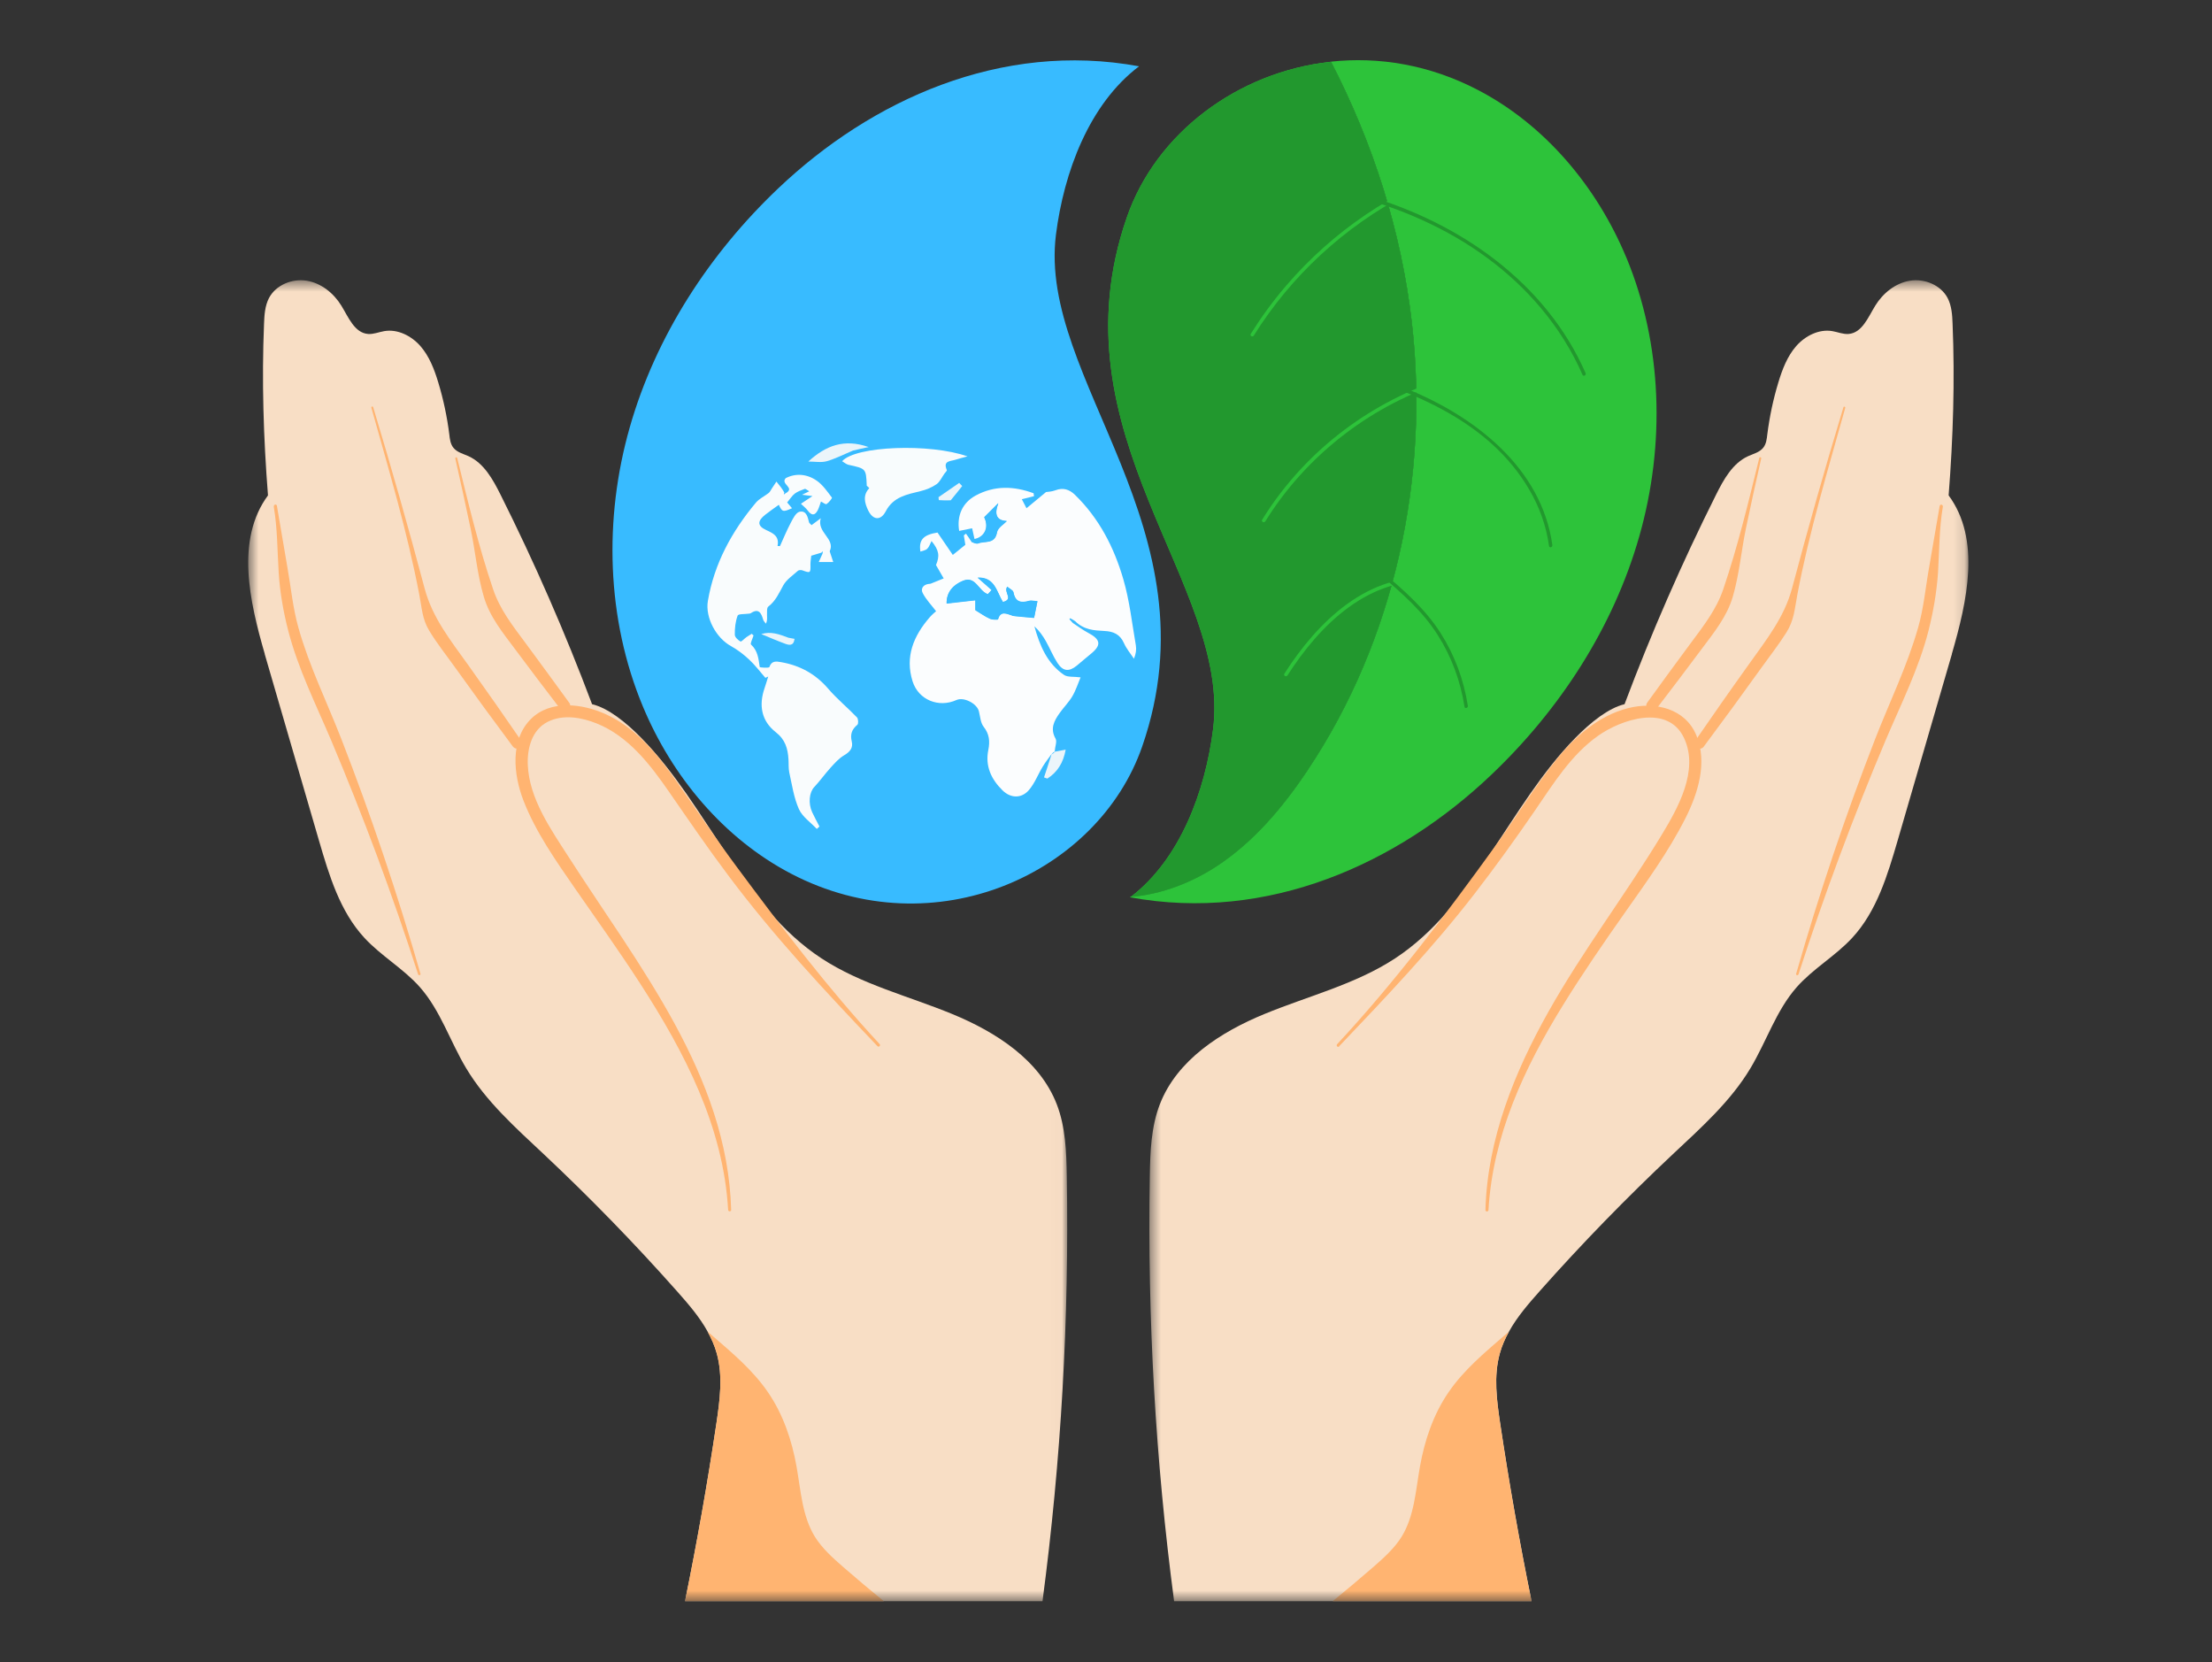 <svg width="201" height="151" viewBox="0 0 201 151" fill="none" xmlns="http://www.w3.org/2000/svg">
<rect x="0" y="0" width="201" height="151" fill="#333333" stroke="none"/>
<mask id="mask0_7739_15831" style="mask-type:luminance" maskUnits="userSpaceOnUse" x="104" y="25" width="75" height="121">
<path d="M104.436 25.483H178.862V145.468H104.436V25.483Z" fill="white"/>
</mask>
<g mask="url(#mask0_7739_15831)">
<path d="M177.362 59.431C175.716 65.079 174.078 70.728 172.431 76.377C171.511 79.523 170.536 82.789 168.31 85.199C166.773 86.865 164.74 88.005 163.25 89.698C161.392 91.814 160.518 94.611 159.064 97.04C157.261 100.057 154.584 102.44 152.026 104.841C147.803 108.806 143.755 112.965 139.91 117.298C138.889 118.448 137.858 119.635 137.122 120.969C136.773 121.603 136.478 122.256 136.285 122.965C135.715 125.026 136.009 127.215 136.322 129.322C137.132 134.732 138.079 140.113 139.174 145.468H106.689C104.997 132.689 104.261 119.773 104.481 106.874C104.518 104.657 104.592 102.394 105.392 100.324C106.947 96.304 110.921 93.755 114.905 92.118C118.888 90.48 123.166 89.431 126.773 87.067C134.022 82.302 137.076 73.23 143.157 67.03C144.537 65.622 146.157 64.325 147.619 63.975C150.057 57.489 152.836 51.132 155.936 44.941C156.626 43.561 157.436 42.089 158.843 41.445C159.331 41.224 159.892 41.095 160.223 40.672C160.49 40.341 160.545 39.89 160.591 39.467C160.794 37.866 161.125 36.293 161.594 34.747C161.953 33.56 162.403 32.374 163.222 31.435C164.041 30.506 165.292 29.871 166.507 30.083C166.994 30.166 167.473 30.377 167.969 30.341C169.202 30.249 169.754 28.823 170.398 27.774C171.097 26.633 172.238 25.713 173.554 25.502C174.878 25.29 176.35 25.888 176.976 27.075C177.344 27.783 177.399 28.62 177.427 29.421C177.638 34.563 177.482 39.724 177.068 45.005C180.021 49.016 178.752 54.619 177.362 59.403V59.431Z" fill="#F8DEC5"/>
<path d="M121.685 95.052C125.954 90.572 130.186 86.119 133.976 81.216C135.899 78.732 137.73 76.183 139.505 73.598C141.161 71.179 142.771 68.575 145.2 66.855C147.325 65.346 151.584 63.92 153.038 67.076C154.39 70.001 152.477 73.405 150.986 75.861C147.702 81.28 143.838 86.349 140.729 91.869C137.619 97.389 135.154 103.479 134.979 109.929C134.979 110.103 135.246 110.103 135.255 109.929C135.641 103.176 138.502 97.03 141.998 91.363C143.774 88.484 145.697 85.687 147.647 82.918C149.597 80.149 151.63 77.352 153.158 74.325C154.298 72.062 155.163 69.284 154.151 66.818C153.139 64.352 150.389 63.718 147.941 64.334C145.255 65.015 143.084 66.938 141.391 69.053C139.395 71.556 137.72 74.307 135.844 76.901C131.372 83.083 126.699 89.284 121.501 94.868C121.381 94.997 121.575 95.2 121.694 95.062L121.685 95.052Z" fill="#FFB471"/>
<path d="M150.563 64.334C151.925 62.558 153.277 60.773 154.62 58.97C155.743 57.462 156.929 56.026 157.463 54.186C158.043 52.181 158.227 50.046 158.65 47.995C159.073 45.943 159.561 43.763 160.039 41.647C160.067 41.536 159.892 41.49 159.864 41.601C158.88 45.603 157.914 49.632 156.589 53.533C155.963 55.373 154.804 56.854 153.654 58.4C152.32 60.194 151.005 62.006 149.689 63.819C149.303 64.352 150.177 64.84 150.563 64.334Z" fill="#FFB471"/>
<path d="M154.823 67.821C156.589 65.457 158.328 63.074 160.048 60.673C160.812 59.606 161.631 58.566 162.33 57.453C163.029 56.34 163.075 55.328 163.314 54.058C164.4 48.299 166.102 42.687 167.675 37.048C167.703 36.937 167.537 36.891 167.509 37.002C165.853 42.457 164.299 47.95 162.836 53.46C162.137 56.073 160.508 58.115 158.963 60.287C157.288 62.623 155.642 64.979 154.013 67.343C153.664 67.849 154.473 68.29 154.832 67.821H154.823Z" fill="#FFB471"/>
<path d="M176.258 45.944C175.927 47.793 175.633 49.652 175.302 51.501C174.97 53.35 174.814 55.218 174.29 57.039C173.305 60.498 171.704 63.773 170.398 67.122C167.675 74.114 165.283 81.253 163.213 88.466C163.176 88.604 163.379 88.65 163.425 88.521C165.761 81.308 168.402 74.206 171.355 67.223C172.735 63.976 174.363 60.737 175.237 57.306C175.67 55.595 175.982 53.81 176.102 52.053C176.231 50.02 176.203 48.051 176.544 46.027C176.571 45.843 176.295 45.769 176.268 45.953L176.258 45.944Z" fill="#FFB471"/>
<path d="M139.165 145.468H121.096C122.347 144.446 123.589 143.407 124.804 142.349C125.751 141.521 126.708 140.665 127.37 139.598C128.52 137.721 128.64 135.421 129.026 133.25C129.45 130.849 130.25 128.485 131.63 126.479C133.001 124.473 134.896 122.891 136.727 121.309C136.856 121.198 136.984 121.088 137.113 120.978C136.764 121.612 136.469 122.266 136.276 122.974C135.706 125.035 136 127.224 136.313 129.331C137.122 134.741 138.07 140.122 139.165 145.477V145.468Z" fill="#FFB471"/>
</g>
<mask id="mask1_7739_15831" style="mask-type:luminance" maskUnits="userSpaceOnUse" x="22" y="25" width="75" height="121">
<path d="M96.984 25.483H22.548V145.468H96.984V25.483Z" fill="white"/>
</mask>
<g mask="url(#mask1_7739_15831)">
<path d="M24.057 59.431C25.703 65.079 27.341 70.728 28.988 76.377C29.908 79.523 30.883 82.789 33.109 85.199C34.646 86.865 36.679 88.005 38.169 89.698C40.028 91.814 40.902 94.611 42.355 97.04C44.158 100.057 46.836 102.44 49.393 104.841C53.616 108.806 57.664 112.965 61.509 117.298C62.53 118.448 63.561 119.635 64.297 120.969C64.646 121.603 64.941 122.256 65.134 122.965C65.704 125.026 65.41 127.215 65.097 129.322C64.288 134.732 63.34 140.113 62.245 145.468H94.73C96.423 132.689 97.159 119.773 96.938 106.874C96.901 104.657 96.827 102.394 96.027 100.324C94.472 96.304 90.498 93.755 86.514 92.118C82.531 90.48 78.253 89.431 74.647 87.067C67.397 82.302 64.343 73.23 58.262 67.03C56.882 65.622 55.263 64.325 53.8 63.975C51.362 57.489 48.583 51.132 45.483 44.941C44.793 43.561 43.983 42.089 42.576 41.445C42.088 41.224 41.527 41.095 41.196 40.672C40.929 40.341 40.874 39.89 40.828 39.467C40.626 37.866 40.294 36.293 39.825 34.747C39.466 33.56 39.016 32.374 38.197 31.435C37.378 30.506 36.127 29.871 34.913 30.083C34.425 30.166 33.947 30.377 33.45 30.341C32.217 30.249 31.665 28.823 31.021 27.774C30.322 26.633 29.181 25.713 27.865 25.502C26.541 25.29 25.069 25.888 24.443 27.075C24.075 27.783 24.02 28.62 23.992 29.421C23.781 34.563 23.937 39.724 24.351 45.005C21.398 49.016 22.668 54.619 24.057 59.403V59.431Z" fill="#F8DEC5"/>
<path d="M79.927 94.85C75.254 89.818 71.058 84.289 66.965 78.778C65.005 76.138 63.184 73.414 61.288 70.728C59.623 68.373 57.691 66.073 55.005 64.868C52.926 63.929 50.019 63.552 48.243 65.319C46.32 67.232 46.67 70.397 47.553 72.697C48.666 75.585 50.534 78.235 52.291 80.774C54.26 83.617 56.284 86.432 58.16 89.339C62.199 95.586 65.732 102.348 66.164 109.919C66.173 110.094 66.44 110.094 66.44 109.919C66.1 97.693 57.995 87.711 51.684 77.876C50.065 75.356 48.077 72.559 47.958 69.458C47.903 67.977 48.335 66.312 49.752 65.585C51.169 64.859 52.87 65.18 54.241 65.733C57.121 66.901 59.08 69.458 60.791 71.933C62.503 74.408 64.297 77.03 66.155 79.505C70.295 85.043 74.969 90.048 79.734 95.043C79.854 95.172 80.056 94.979 79.927 94.85Z" fill="#FFB471"/>
<path d="M51.712 63.828C50.396 62.016 49.08 60.213 47.746 58.41C46.596 56.864 45.437 55.392 44.812 53.543C43.487 49.642 42.53 45.603 41.546 41.611C41.518 41.5 41.343 41.546 41.371 41.657C41.849 43.773 42.318 45.879 42.76 48.005C43.202 50.13 43.367 52.181 43.956 54.187C44.49 56.027 45.667 57.453 46.799 58.971C48.133 60.765 49.494 62.55 50.856 64.334C51.242 64.831 52.098 64.353 51.721 63.828H51.712Z" fill="#FFB471"/>
<path d="M47.397 67.343C45.814 65.034 44.204 62.743 42.576 60.461C40.947 58.18 39.292 56.137 38.583 53.451C37.12 47.94 35.556 42.448 33.91 36.992C33.873 36.882 33.707 36.928 33.744 37.038C35.326 42.678 37.01 48.29 38.105 54.049C38.335 55.227 38.362 56.239 38.997 57.287C39.706 58.465 40.58 59.551 41.371 60.664C43.091 63.065 44.83 65.448 46.596 67.812C46.946 68.281 47.737 67.84 47.397 67.343Z" fill="#FFB471"/>
<path d="M24.875 46.017C25.216 48.041 25.198 50.01 25.326 52.043C25.437 53.8 25.75 55.594 26.191 57.296C27.074 60.728 28.693 63.966 30.073 67.214C33.026 74.197 35.667 81.308 37.995 88.521C38.041 88.65 38.243 88.594 38.206 88.466C36.136 81.253 33.735 74.123 31.012 67.122C29.705 63.773 28.095 60.507 27.12 57.039C26.605 55.217 26.439 53.35 26.108 51.501C25.777 49.651 25.492 47.793 25.161 45.944C25.124 45.76 24.848 45.843 24.885 46.017H24.875Z" fill="#FFB471"/>
<path d="M62.245 145.468H80.314C79.062 144.446 77.82 143.407 76.606 142.349C75.659 141.521 74.702 140.665 74.039 139.598C72.889 137.721 72.77 135.421 72.383 133.25C71.96 130.849 71.16 128.485 69.78 126.479C68.409 124.473 66.514 122.891 64.683 121.309C64.554 121.198 64.425 121.088 64.297 120.978C64.646 121.612 64.941 122.266 65.134 122.974C65.704 125.035 65.41 127.224 65.097 129.331C64.287 134.741 63.34 140.122 62.245 145.477V145.468Z" fill="#FFB471"/>
</g>
<path d="M103.516 6.015C98.962 9.446 96.671 15.656 95.953 21.314C94.288 34.479 110.664 48.049 103.782 67.838C99.771 79.356 84.932 86.183 71.886 79.375C65.769 76.182 61.077 70.561 58.418 64.186C55.097 56.228 54.858 47.12 57.222 38.831C59.586 30.532 64.462 23.053 70.709 17.119C79.173 9.078 90.967 3.715 103.506 6.024L103.516 6.015Z" fill="#38BBFF"/>
<path d="M147.767 23.365C145.108 16.99 140.425 11.369 134.298 8.176C129.892 5.876 125.273 5.131 120.94 5.6C124.758 12.97 127.325 20.983 128.282 29.216C129.928 43.375 126.727 58.159 118.797 69.999C116.579 73.321 113.948 76.439 110.618 78.638C108.272 80.184 105.53 81.242 102.743 81.463C102.724 81.481 102.697 81.499 102.678 81.518C115.218 83.827 127.012 78.463 135.476 70.423C141.732 64.489 146.608 57 148.963 48.711C151.327 40.413 151.079 31.314 147.767 23.356V23.365Z" fill="#2DC33A"/>
<path d="M118.797 70.009C126.727 58.169 129.928 43.385 128.282 29.226C127.325 20.983 124.758 12.979 120.94 5.61C112.458 6.53 105.052 12.096 102.402 19.723C95.521 39.511 111.897 53.081 110.231 66.246C109.523 71.867 107.242 78.05 102.743 81.49C105.53 81.26 108.272 80.212 110.618 78.666C113.948 76.467 116.57 73.339 118.797 70.027V70.009Z" fill="#2DC33A"/>
<path d="M118.797 70.009C126.727 58.169 129.928 43.385 128.282 29.226C127.325 20.983 124.758 12.979 120.94 5.61C112.458 6.53 105.052 12.096 102.402 19.723C95.521 39.511 111.897 53.081 110.231 66.246C109.523 71.867 107.242 78.05 102.743 81.49C105.53 81.26 108.272 80.212 110.618 78.666C113.948 76.467 116.57 73.339 118.797 70.027V70.009Z" fill="#22982E"/>
<path d="M66.348 46.099C71.905 39.052 79.118 36.135 87.793 38.003C96.441 39.861 101.896 45.482 103.902 54.103C106.597 65.676 98.658 77.296 86.919 79.264C75.263 81.215 64.37 73.45 62.549 61.766C61.656 56.081 62.953 50.846 66.348 46.099ZM71.749 44.875C71.749 44.875 70.497 45.547 70.497 45.354C70.267 45.068 70.838 44.13 70.552 43.771C70.442 43.937 70.286 44.176 70.12 44.424C70.028 44.553 69.964 44.719 69.844 44.811C69.467 45.105 68.989 45.317 68.694 45.676C66.505 48.288 64.904 51.205 64.324 54.609C64.067 56.136 65.079 57.985 66.431 58.721C67.029 59.043 67.581 59.475 68.078 59.945C68.611 60.451 69.062 61.049 69.55 61.601C69.633 61.564 69.725 61.518 69.807 61.481C69.697 61.831 69.596 62.189 69.476 62.53C68.933 64.094 69.191 65.52 70.488 66.532C71.353 67.213 71.583 68.013 71.647 68.988C71.675 69.393 71.629 69.807 71.721 70.203C71.969 71.325 72.135 72.493 72.595 73.524C72.908 74.223 73.662 74.729 74.223 75.327C74.306 75.253 74.38 75.18 74.463 75.106C74.242 74.674 74.012 74.25 73.8 73.809C73.423 72.99 73.543 71.996 73.984 71.527C74.508 70.966 74.959 70.331 75.475 69.761C75.852 69.347 76.238 68.896 76.716 68.629C77.25 68.326 77.535 67.958 77.397 67.378C77.241 66.734 77.397 66.274 77.912 65.86C78.023 65.777 78.004 65.326 77.876 65.198C77.02 64.315 76.054 63.523 75.263 62.594C74.113 61.251 72.687 60.478 70.976 60.175C70.553 60.101 70.111 60.018 69.909 60.625C69.881 60.717 69.044 60.671 69.035 60.616C68.924 59.871 68.869 59.144 68.243 58.574C68.142 58.482 68.381 58.031 68.473 57.746C68.418 57.7 68.363 57.645 68.308 57.599C68.151 57.7 67.986 57.801 67.829 57.902C67.636 58.04 67.36 58.344 67.287 58.298C67.066 58.169 66.771 57.893 66.771 57.681C66.771 57.093 66.836 56.486 67.029 55.943C67.093 55.777 67.691 55.823 68.05 55.768C68.105 55.768 68.17 55.759 68.216 55.731C68.943 55.243 69.173 55.713 69.347 56.311C69.384 56.449 69.513 56.559 69.596 56.679C69.743 56.384 69.697 56.145 69.697 55.915C69.697 55.639 69.66 55.243 69.817 55.124C70.488 54.618 70.792 53.891 71.178 53.192C71.473 52.667 72.034 52.3 72.503 51.876C72.586 51.803 72.779 51.784 72.898 51.83C73.653 52.097 73.671 52.088 73.644 51.288C73.644 51.03 73.69 50.772 73.717 50.506C74.039 50.404 74.711 49.898 75.042 49.843C75.042 49.843 74.858 50.322 74.821 50.45C74.748 50.625 74.508 50.791 74.38 51.094H75.695C75.603 50.809 75.502 50.524 75.373 50.119C75.925 48.988 74.177 48.408 74.564 47.12C74.159 47.424 73.947 47.589 73.727 47.746C73.607 47.617 73.506 47.562 73.496 47.488C73.377 47 73.248 46.393 72.632 46.531C72.31 46.605 72.043 47.129 71.85 47.506C71.482 48.196 71.187 48.932 70.856 49.65C70.783 49.65 70.709 49.65 70.635 49.641C70.81 48.748 70.249 48.491 69.614 48.196C68.786 47.819 68.786 47.359 69.531 46.789C69.936 46.476 70.359 46.182 70.755 45.896C71.049 46.55 71.132 46.577 71.951 46.209C71.749 45.97 71.564 45.749 71.509 45.685C71.767 45.372 71.951 45.068 72.209 44.875C72.466 44.673 72.797 44.572 73.11 44.452C73.174 44.434 73.285 44.544 73.515 44.673C73.266 44.792 73.119 44.857 72.862 44.986C73.248 45.032 73.441 45.059 73.809 45.105C73.322 45.427 72.99 45.648 72.76 45.804C72.963 45.998 73.211 46.182 73.386 46.43C73.727 46.89 74.021 46.908 74.288 46.393C74.416 46.154 74.481 45.887 74.582 45.602C74.757 45.685 75.005 45.887 75.088 45.832C75.3 45.685 75.622 45.298 75.576 45.243C75.171 44.7 74.766 44.112 74.223 43.725C73.294 43.072 72.254 43.035 71.381 43.477C70.856 44.047 72.724 44.388 71.73 44.894L71.749 44.875ZM95.825 68.16C95.861 67.801 96.055 67.35 95.916 67.093C95.401 66.182 95.788 65.483 96.284 64.775C96.653 64.259 97.122 63.799 97.434 63.257C97.766 62.695 97.968 62.051 98.189 61.527C97.545 61.444 97.02 61.527 96.689 61.306C95.144 60.257 94.472 58.62 93.994 56.89C94.426 57.286 94.748 57.746 95.033 58.233C95.401 58.887 95.686 59.586 96.091 60.221C96.588 60.984 97.122 61.039 97.839 60.469C98.244 60.147 98.63 59.797 99.035 59.466C100.112 58.611 100.056 58.105 98.824 57.452C98.345 57.203 97.168 56.596 96.809 56.219C96.837 56.191 97.159 55.713 97.296 55.74C98.014 56.467 99.403 57.24 100.323 57.286C101.142 57.332 101.749 57.599 102.108 58.399C102.329 58.905 102.706 59.337 103.01 59.807C103.194 59.374 103.249 58.969 103.184 58.592C102.835 56.578 102.614 54.526 102.044 52.575C101.206 49.696 99.854 47.046 97.646 44.912C97.131 44.415 96.57 44.24 95.871 44.507C95.53 44.636 95.144 44.645 95.024 44.664C94.38 45.197 93.856 45.63 93.249 46.136C93.083 45.804 92.963 45.574 92.825 45.317C93.267 45.206 93.598 45.124 93.929 45.041L93.893 44.774C92.126 44.121 90.351 44.056 88.621 44.986C87.425 45.63 86.901 46.816 87.131 48.196C87.508 48.123 87.876 48.04 88.308 47.957C88.391 48.325 88.676 48.62 88.695 49.034C88.612 49.061 88.391 49.319 88.253 49.218C88.106 49.015 87.894 48.647 87.747 48.445L87.554 48.601C87.6 48.905 87.655 49.218 87.692 49.457C87.315 49.76 87.002 50.018 86.551 50.377C86.091 49.705 85.65 49.052 85.162 48.344C83.892 48.546 83.442 48.988 83.607 50.073C83.828 49.99 84.085 49.963 84.233 49.816C84.407 49.641 84.481 49.374 84.619 49.116C85.328 49.981 85.364 50.487 85.024 51.297C85.281 51.748 85.502 52.134 85.723 52.511C85.337 52.667 84.95 52.824 84.564 52.98C84.509 52.999 84.454 52.999 84.389 53.008C83.865 53.063 83.607 53.44 83.819 53.845C84.122 54.434 84.601 54.922 85.033 55.492C84.96 55.566 84.683 55.786 84.454 56.044C82.991 57.737 82.19 59.632 82.899 61.867C83.432 63.56 85.263 64.296 86.882 63.56C87.545 63.257 88.759 63.873 88.925 64.591C89.035 65.06 89.063 65.621 89.348 65.98C89.872 66.642 89.946 67.305 89.78 68.087C89.477 69.558 90.047 70.764 91.068 71.766C91.804 72.484 92.779 72.521 93.46 71.748C93.994 71.141 94.297 70.322 94.721 69.614C94.96 69.218 95.742 67.755 95.972 67.534C98.079 67.912 95.052 69.954 94.831 70.607C94.932 70.644 95.033 70.681 95.135 70.718C96.064 70.12 96.588 69.273 96.8 68.087C96.404 68.16 96.11 68.215 95.797 68.132L95.825 68.16ZM78.823 44.13C78.888 44.204 79.007 44.332 78.998 44.342C78.391 44.986 78.575 45.685 78.897 46.356C79.329 47.258 80.028 47.322 80.498 46.439C81.188 45.124 82.42 44.921 83.662 44.608C84.168 44.48 84.683 44.277 85.107 43.983C85.419 43.771 85.594 43.357 85.824 43.026C85.907 42.916 86.073 42.759 86.045 42.695C85.677 41.83 86.385 41.904 86.836 41.757C87.14 41.655 87.453 41.582 87.922 41.453C84.509 40.248 77.738 40.505 76.532 41.895C76.735 42.014 76.9 42.17 77.103 42.217C78.704 42.566 78.704 42.566 78.832 44.121L78.823 44.13ZM77.6 40.91C77.986 40.827 78.372 40.745 78.934 40.625C76.707 39.834 75.024 40.496 73.451 41.941C74.039 41.941 74.619 42.06 75.116 41.913C75.925 41.683 76.68 41.287 77.6 40.91ZM86.431 45.418C86.763 45.004 87.094 44.581 87.425 44.167C87.333 44.075 87.241 43.974 87.149 43.882C86.523 44.314 85.898 44.746 85.272 45.179C85.281 45.271 85.291 45.354 85.3 45.446C85.64 45.464 85.99 45.482 86.422 45.427L86.431 45.418ZM71.592 57.93C70.829 57.617 70.056 57.332 69.182 57.608C69.936 57.911 70.626 58.206 71.325 58.473C71.712 58.62 72.126 58.721 72.209 58.04C72.052 58.013 71.896 57.976 71.592 57.93Z" fill="#38BBFF"/>
<path d="M97.471 56.587C97.922 56.881 98.355 57.212 98.824 57.461C100.057 58.105 100.121 58.62 99.035 59.476C98.631 59.798 98.244 60.147 97.839 60.478C97.131 61.049 96.588 60.994 96.091 60.23C95.687 59.604 95.401 58.896 95.033 58.243C94.757 57.755 94.426 57.295 93.994 56.9C94.472 58.629 95.144 60.267 96.689 61.316C97.011 61.536 97.545 61.454 98.189 61.536C97.968 62.061 97.766 62.705 97.435 63.266C97.113 63.809 96.653 64.26 96.285 64.784C95.788 65.483 95.401 66.192 95.917 67.102C96.064 67.36 95.871 67.811 95.843 68.243C95.852 68.308 95.852 68.308 95.797 68.298C95.687 68.363 95.631 68.427 95.576 68.492L95.549 68.51C95.282 68.887 94.987 69.255 94.748 69.651C94.316 70.359 94.022 71.169 93.488 71.785C92.816 72.558 91.832 72.53 91.096 71.803C90.075 70.801 89.504 69.596 89.808 68.124C89.964 67.341 89.9 66.679 89.376 66.017C89.1 65.667 89.072 65.106 88.952 64.627C88.778 63.91 87.572 63.294 86.91 63.597C85.3 64.324 83.469 63.597 82.926 61.904C82.218 59.66 83.018 57.764 84.481 56.081C84.702 55.823 84.978 55.602 85.061 55.529C84.628 54.959 84.15 54.471 83.846 53.882C83.635 53.477 83.892 53.1 84.417 53.045C84.472 53.045 84.536 53.045 84.592 53.017C84.978 52.861 85.364 52.705 85.751 52.548C85.53 52.162 85.309 51.785 85.052 51.334C85.392 50.524 85.355 50.018 84.647 49.153C84.509 49.411 84.435 49.678 84.26 49.852C84.113 50 83.856 50.027 83.635 50.11C83.469 49.025 83.92 48.583 85.19 48.381C85.668 49.08 86.119 49.742 86.579 50.414C87.03 50.055 87.342 49.797 87.719 49.494C87.683 49.255 87.628 48.942 87.582 48.638L87.775 48.482C87.922 48.684 88.06 48.877 88.262 49.199C88.511 49.347 88.731 49.438 88.897 49.374C89.504 49.135 90.406 49.475 90.599 48.371C90.673 47.948 91.243 47.617 91.492 47.35C90.578 47.313 90.32 46.774 90.719 45.731C90.286 46.163 89.863 46.587 89.44 47.01C89.918 47.957 89.477 48.933 88.566 49.034C88.492 48.703 88.419 48.371 88.336 47.994C87.904 48.086 87.536 48.16 87.158 48.233C86.928 46.853 87.453 45.676 88.649 45.023C90.378 44.084 92.154 44.158 93.92 44.811L93.957 45.078C93.626 45.161 93.295 45.243 92.853 45.354C92.982 45.611 93.102 45.841 93.276 46.173C93.883 45.676 94.399 45.243 95.052 44.701C95.181 44.682 95.558 44.673 95.898 44.544C96.597 44.277 97.159 44.452 97.674 44.949C99.873 47.083 101.234 49.733 102.071 52.612C102.642 54.563 102.862 56.614 103.212 58.629C103.276 59.006 103.221 59.411 103.037 59.844C102.734 59.374 102.357 58.942 102.136 58.436C101.777 57.626 101.179 57.36 100.351 57.323C99.431 57.277 98.493 57.231 97.692 56.43C97.49 56.292 97.361 56.228 97.241 56.164C97.223 56.191 97.205 56.228 97.177 56.256L97.49 56.605L97.471 56.587ZM92.043 55.952C92.651 56.007 93.258 56.062 93.966 56.118C94.077 55.593 94.169 55.115 94.27 54.609C93.911 54.59 93.699 54.526 93.525 54.572C92.779 54.793 92.255 54.692 92.09 53.799C92.053 53.606 91.731 53.477 91.528 53.293C91.16 53.799 92.154 54.425 91.133 54.682C90.562 53.781 90.424 52.41 88.842 52.465C89.256 52.833 89.67 53.201 90.112 53.588C90.001 53.717 89.872 53.855 89.762 53.974C88.906 53.67 88.658 52.291 87.517 52.751C86.643 53.1 85.999 53.763 86.018 54.811C86.873 54.719 87.71 54.618 88.63 54.517V55.419C89.109 55.704 89.504 55.998 89.946 56.191C90.167 56.292 90.673 56.302 90.691 56.246C90.921 55.446 91.445 55.731 92.053 55.934L92.043 55.952Z" fill="#FBFDFE"/>
<path d="M74.637 50.21C74.343 50.302 74.039 50.394 73.717 50.486C73.69 50.753 73.644 51.011 73.644 51.268C73.662 52.069 73.644 52.087 72.898 51.811C72.779 51.774 72.586 51.784 72.503 51.857C72.043 52.271 71.472 52.648 71.178 53.173C70.792 53.872 70.488 54.59 69.817 55.105C69.66 55.224 69.706 55.62 69.697 55.896C69.697 56.126 69.743 56.365 69.596 56.66C69.513 56.54 69.384 56.429 69.347 56.291C69.172 55.694 68.942 55.224 68.216 55.712C68.17 55.739 68.105 55.749 68.05 55.749C67.691 55.804 67.093 55.758 67.029 55.923C66.826 56.466 66.762 57.074 66.771 57.662C66.771 57.883 67.056 58.15 67.287 58.279C67.36 58.325 67.636 58.021 67.829 57.883C67.986 57.773 68.151 57.681 68.308 57.58C68.363 57.626 68.418 57.681 68.473 57.727C68.391 58.012 68.151 58.472 68.243 58.555C68.869 59.125 68.924 59.852 69.034 60.597C69.034 60.652 69.872 60.698 69.909 60.606C70.111 59.999 70.552 60.082 70.976 60.156C72.687 60.45 74.113 61.232 75.263 62.575C76.063 63.504 77.029 64.295 77.876 65.179C77.995 65.307 78.013 65.749 77.912 65.841C77.406 66.255 77.241 66.706 77.397 67.359C77.535 67.929 77.25 68.297 76.716 68.61C76.238 68.886 75.852 69.328 75.474 69.742C74.959 70.312 74.508 70.947 73.984 71.508C73.542 71.977 73.423 72.971 73.8 73.79C74.002 74.231 74.242 74.654 74.462 75.087C74.38 75.16 74.306 75.234 74.223 75.308C73.662 74.71 72.908 74.204 72.595 73.504C72.135 72.474 71.969 71.306 71.721 70.183C71.638 69.797 71.675 69.374 71.647 68.969C71.583 68.003 71.362 67.193 70.488 66.513C69.191 65.501 68.933 64.075 69.476 62.511C69.596 62.161 69.697 61.811 69.807 61.462C69.725 61.499 69.632 61.545 69.55 61.581C69.062 61.02 68.611 60.422 68.078 59.925C67.581 59.456 67.02 59.033 66.431 58.702C65.079 57.966 64.067 56.117 64.324 54.59C64.904 51.186 66.504 48.269 68.694 45.657C68.998 45.298 69.467 45.086 69.844 44.792C69.964 44.7 70.037 44.534 70.12 44.405C70.286 44.166 70.442 43.918 70.552 43.752C70.847 44.111 71.077 44.396 71.27 44.746C71.233 44.847 71.233 44.893 71.224 44.93C71.27 44.893 71.316 44.865 71.362 44.828C72.337 44.304 70.874 44.001 71.399 43.439C72.264 42.989 73.312 43.025 74.242 43.688C74.784 44.074 75.18 44.663 75.594 45.206C75.631 45.261 75.318 45.657 75.106 45.794C75.024 45.85 74.775 45.647 74.6 45.565C74.499 45.85 74.426 46.117 74.306 46.356C74.039 46.862 73.745 46.843 73.404 46.392C73.23 46.153 72.981 45.969 72.779 45.767C73.009 45.62 73.34 45.399 73.828 45.068C73.46 45.022 73.266 44.994 72.88 44.948C73.138 44.819 73.285 44.755 73.533 44.635C73.303 44.497 73.184 44.387 73.128 44.414C72.816 44.534 72.484 44.645 72.227 44.838C71.969 45.031 71.794 45.334 71.528 45.647C71.583 45.712 71.767 45.932 71.969 46.172C71.15 46.54 71.068 46.512 70.773 45.859C70.368 46.153 69.945 46.438 69.55 46.751C68.805 47.331 68.805 47.782 69.632 48.159C70.267 48.453 70.829 48.711 70.654 49.603C70.727 49.603 70.801 49.603 70.874 49.612C71.196 48.895 71.5 48.168 71.868 47.469C72.061 47.101 72.328 46.567 72.65 46.494C73.266 46.356 73.395 46.954 73.515 47.45C73.533 47.524 73.625 47.579 73.745 47.708C73.956 47.542 74.177 47.386 74.582 47.082C74.186 48.37 75.944 48.95 75.392 50.082C75.53 50.486 75.622 50.772 75.714 51.057H74.398C74.527 50.753 74.61 50.569 74.738 50.302C74.775 50.174 74.766 50.128 74.757 50.082C74.72 50.118 74.692 50.155 74.656 50.192L74.637 50.21Z" fill="#F9FCFD"/>
<path d="M78.759 44.111C78.694 42.566 78.694 42.575 77.094 42.225C76.9 42.179 76.726 42.023 76.523 41.903C77.728 40.514 84.499 40.256 87.913 41.462C87.443 41.59 87.14 41.664 86.827 41.765C86.376 41.912 85.659 41.839 86.036 42.703C86.063 42.768 85.898 42.924 85.815 43.035C85.585 43.357 85.41 43.771 85.097 43.992C84.674 44.286 84.159 44.498 83.653 44.617C82.411 44.921 81.178 45.132 80.488 46.448C80.028 47.331 79.32 47.258 78.888 46.365C78.566 45.694 78.382 44.994 78.989 44.35C78.989 44.35 78.878 44.212 78.749 44.12L78.759 44.111Z" fill="#F8FCFD"/>
<path d="M77.526 40.928C76.68 41.278 75.916 41.674 75.116 41.904C74.619 42.042 74.048 41.931 73.45 41.931C75.014 40.496 76.698 39.824 78.933 40.616C78.372 40.735 77.986 40.818 77.535 40.928H77.526Z" fill="#EBF5FA"/>
<path d="M88.483 48.978C89.421 48.831 89.9 47.929 89.431 46.982C89.854 46.559 90.286 46.126 90.709 45.703C90.311 46.746 90.568 47.285 91.482 47.322C91.234 47.589 90.654 47.92 90.59 48.343C90.397 49.457 89.495 49.107 88.888 49.346C88.722 49.411 88.501 49.319 88.272 49.236C88.327 49.144 88.373 49.043 88.483 48.978Z" fill="#38BBFF"/>
<path d="M95.53 68.573C95.549 68.5 95.567 68.481 95.641 68.481C95.76 68.417 95.806 68.352 95.852 68.288C96.137 68.233 96.432 68.178 96.836 68.104C96.625 69.291 96.091 70.146 95.171 70.735C95.07 70.698 94.969 70.662 94.868 70.625C95.088 69.962 95.309 69.3 95.539 68.564L95.53 68.573Z" fill="#EBF5FA"/>
<path d="M86.385 45.454C85.99 45.473 85.65 45.454 85.309 45.436C85.3 45.344 85.291 45.261 85.281 45.169C85.907 44.737 86.533 44.304 87.158 43.872C87.25 43.964 87.342 44.065 87.434 44.157C87.103 44.571 86.772 44.995 86.395 45.445L86.385 45.454Z" fill="#EBF5FA"/>
<path d="M71.657 57.939C71.887 57.975 72.043 58.012 72.199 58.04C72.117 58.711 71.703 58.619 71.316 58.472C70.617 58.215 69.936 57.92 69.173 57.607C70.047 57.331 70.819 57.626 71.647 57.939H71.657Z" fill="#EBF5FA"/>
<path d="M91.988 55.933C91.436 55.758 90.921 55.473 90.691 56.273C90.673 56.329 90.167 56.319 89.946 56.218C89.504 56.016 89.109 55.731 88.63 55.446V54.544C87.71 54.645 86.864 54.737 86.017 54.838C85.999 53.789 86.643 53.136 87.517 52.778C88.658 52.318 88.906 53.697 89.762 54.001C89.863 53.882 89.992 53.743 90.111 53.615C89.679 53.228 89.265 52.86 88.842 52.492C90.424 52.437 90.562 53.808 91.133 54.709C92.154 54.443 91.16 53.826 91.528 53.32C91.74 53.495 92.052 53.633 92.089 53.826C92.255 54.719 92.779 54.82 93.525 54.599C93.699 54.544 93.911 54.608 94.27 54.636C94.168 55.133 94.076 55.611 93.966 56.145C93.258 56.08 92.65 56.034 91.988 55.952V55.933Z" fill="#38BBFF"/>
<path d="M116.984 61.371C119.919 56.771 124.473 52.244 130.398 52.861C130.6 52.879 130.6 52.566 130.398 52.539C124.362 51.904 119.698 56.513 116.708 61.205C116.598 61.38 116.874 61.536 116.984 61.361V61.371Z" fill="#2DC33A"/>
<path d="M114.969 47.378C118.576 41.545 124.243 37.083 130.729 34.866C132.596 34.231 134.519 33.78 136.469 33.532C136.672 33.504 136.672 33.191 136.469 33.21C129.551 34.093 123.047 37.451 118.272 42.538C116.929 43.974 115.724 45.538 114.693 47.212C114.583 47.387 114.859 47.543 114.969 47.368V47.378Z" fill="#2DC33A"/>
<path d="M113.93 30.486C117.315 25.067 122.154 20.605 127.812 17.643C129.45 16.788 131.143 16.07 132.891 15.472C133.084 15.408 133.001 15.095 132.808 15.168C126.653 17.257 121.096 21.02 116.865 25.96C115.687 27.331 114.62 28.793 113.654 30.33C113.543 30.505 113.819 30.661 113.93 30.486Z" fill="#2DC33A"/>
<path d="M144.078 33.891C140.453 25.638 132.615 20.22 124.16 17.763C121.593 17.018 118.953 16.53 116.294 16.227C116.092 16.209 116.092 16.521 116.294 16.549C125.209 17.552 134.133 20.983 140.03 28.003C141.566 29.834 142.845 31.867 143.802 34.056C143.884 34.24 144.16 34.084 144.078 33.9V33.891Z" fill="#22982E"/>
<path d="M141.06 49.521C140.085 42.538 134.059 37.864 127.923 35.362C125.935 34.552 123.884 33.908 121.814 33.32C121.621 33.264 121.529 33.568 121.731 33.623C128.327 35.491 135.319 38.26 138.953 44.47C139.882 46.052 140.508 47.782 140.756 49.603C140.784 49.806 141.088 49.723 141.06 49.521Z" fill="#22982E"/>
<path d="M133.378 64.121C133.019 61.776 132.182 59.522 130.913 57.525C129.542 55.372 127.656 53.698 125.715 52.06C125.558 51.932 125.328 52.153 125.494 52.281C127.407 53.9 129.284 55.547 130.637 57.682C131.897 59.66 132.716 61.886 133.075 64.204C133.102 64.407 133.415 64.324 133.378 64.121Z" fill="#22982E"/>
</svg>

